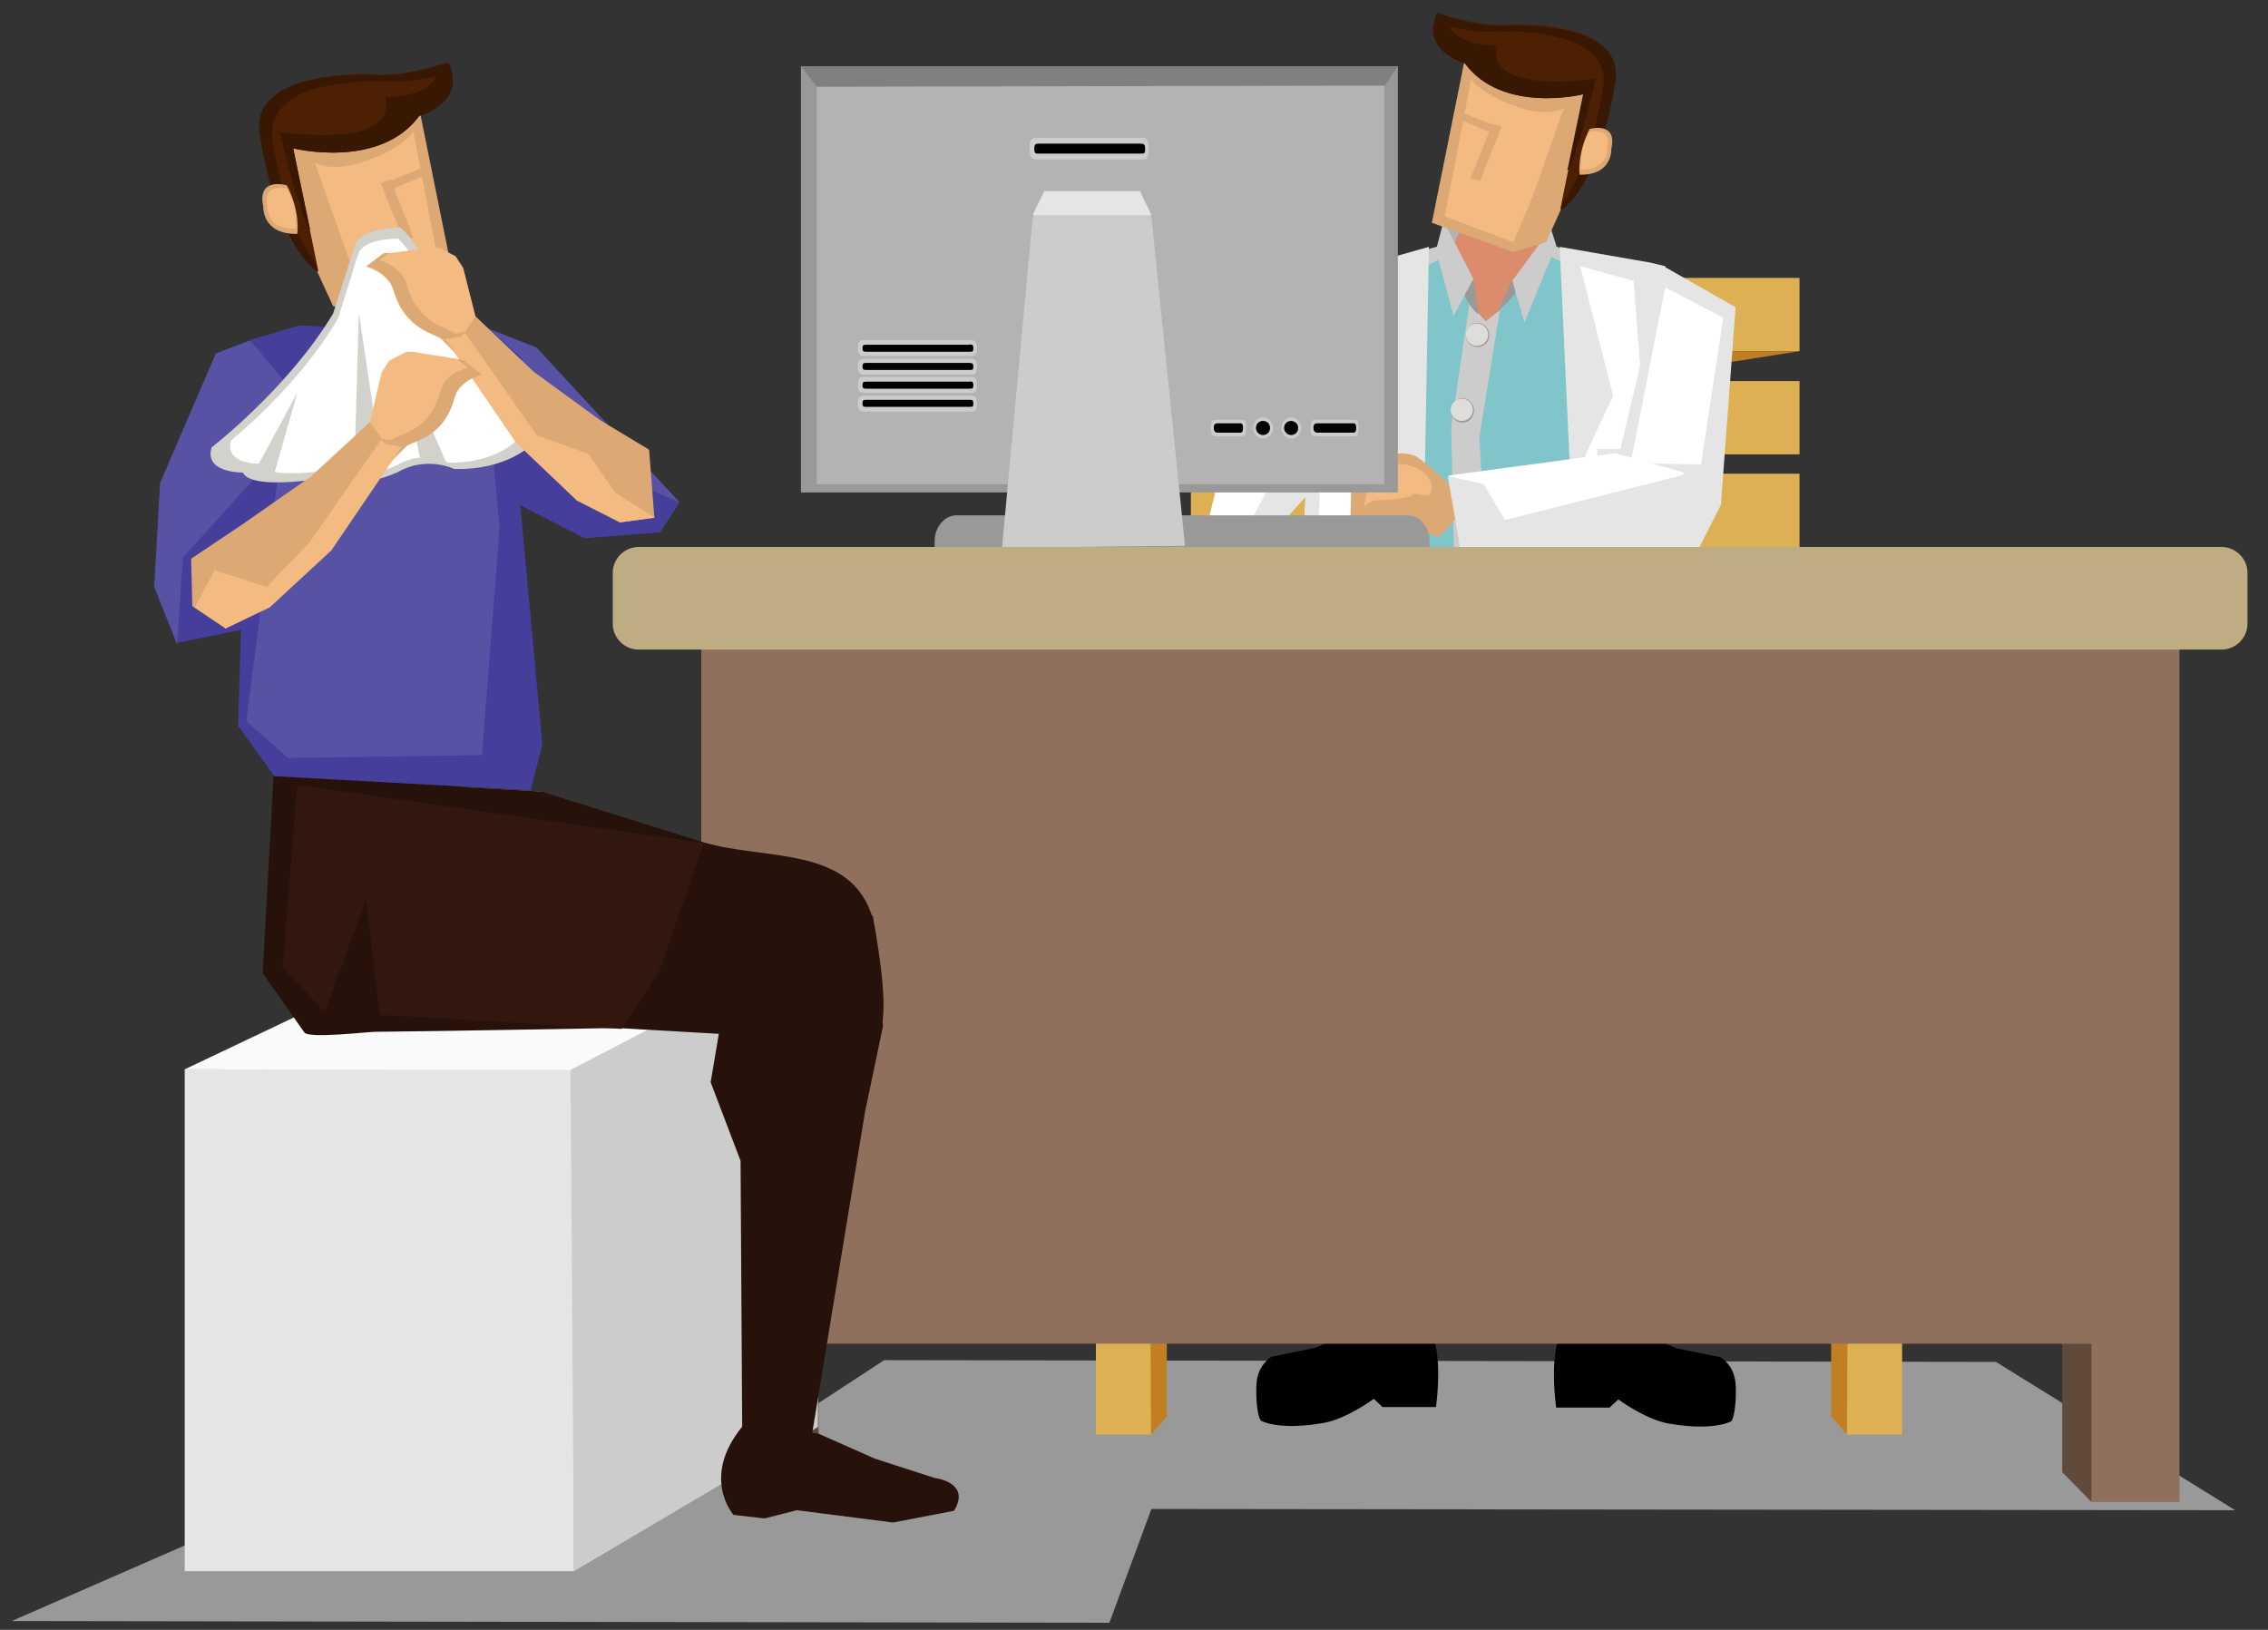 <?xml version="1.0" encoding="utf-8"?>
<!-- Generator: Adobe Illustrator 26.5.2, SVG Export Plug-In . SVG Version: 6.00 Build 0)  -->
<svg version="1.1" id="Layer_1" xmlns="http://www.w3.org/2000/svg" xmlns:xlink="http://www.w3.org/1999/xlink" x="0px" y="0px"
	 viewBox="0 0 386.8 278" style="enable-background:new 0 0 386.8 278;" xml:space="preserve">
<rect x="0" y="0" width="386.8" height="278" fill="#333333" stroke="none"/>
<style type="text/css">
	.st0{fill:#999999;}
	.st1{fill:#604B3B;}
	.st2{fill:#DDB053;}
	.st3{fill:#C07F23;}
	.st4{fill:#CCCCCC;}
	.st5{fill:#7FC5CA;}
	.st6{fill:#B3B3B3;}
	.st7{fill:#121212;}
	.st8{fill:#DB8C6C;}
	.st9{fill:#DCA975;}
	.st10{fill:#F3BA81;}
	.st11{fill:#4D1F03;}
	.st12{fill:#381703;}
	.st13{fill:#9E9996;}
	.st14{fill:#DDDEDA;}
	.st15{fill:#E5E5E5;}
	.st16{fill:#FFFFFF;}
	.st17{fill:#808080;}
	.st18{fill:#916F5D;}
	.st19{fill:#BEAC83;}
	.st20{fill:#FAFAFA;}
	.st21{fill:#26120B;}
	.st22{fill:#32170F;}
	.st23{fill:#453E9A;}
	.st24{fill:#5852A4;}
	.st25{fill:#D2D1CB;}
</style>
<g>
	<polygon class="st0" points="150.8,232 112.1,257.3 381.2,257.6 340.4,232.3 	"/>
	<polygon class="st1" points="134.6,256.2 139.6,251.1 139.6,226.7 131.2,225.9 	"/>
	<polygon class="st1" points="356.7,256.2 351.7,251.1 351.7,226.7 360.2,225.9 	"/>
	<polygon class="st2" points="226.5,227.8 215.9,227.8 215.9,53 227.3,53 	"/>
	<polygon class="st3" points="227.4,222.8 226.5,227.8 226,53 227.4,54.4 	"/>
	<polygon class="st2" points="282.6,227.8 293.1,227.8 293.1,53 281.8,53 	"/>
	<polygon class="st3" points="281.7,222.8 282.6,227.8 283.1,53 281.7,54.4 	"/>
	<polygon class="st2" points="196.5,244.7 186.9,244.7 186.9,149.8 197.1,149.8 	"/>
	<polygon class="st3" points="199,241.6 196.3,244.7 195.9,149.8 199,149.1 	"/>
	<polygon class="st2" points="314.8,244.7 324.4,244.7 324.4,149.8 314.3,149.8 	"/>
	<polygon class="st3" points="312.3,241.6 315,244.7 315.4,149.8 312.3,149.1 	"/>
	<rect x="186.9" y="146.8" class="st2" width="137.6" height="9.3"/>
	<polygon class="st3" points="324.5,146.8 186.9,146.8 213.4,138 299.5,137.5 	"/>
	<rect x="203.1" y="80.8" class="st2" width="103.8" height="12.5"/>
	<rect x="203.1" y="96.6" class="st2" width="103.8" height="12.5"/>
	<rect x="203.1" y="112.8" class="st2" width="103.8" height="12.5"/>
	<polygon class="st3" points="306.9,112.8 203.1,112.8 214.5,111 302.2,111 	"/>
	<rect x="203.1" y="65" class="st2" width="103.8" height="12.5"/>
	<rect x="203.1" y="47.4" class="st2" width="103.8" height="12.5"/>
	<polygon class="st3" points="203.1,59.9 306.9,59.9 295.5,61.7 207.7,61.7 	"/>
	<polygon class="st4" points="230.8,117.9 227.2,114 228.4,78.2 221.8,48.6 247.1,41.5 251.3,47.6 254.2,49.7 257.9,47.9 
		263.3,40.8 279,49.6 281,111.3 277.1,117.3 	"/>
	<polygon class="st5" points="233.3,114.2 230.5,111.3 230.5,80.8 235.4,88.9 229.8,71.7 231.8,57 236.3,48.4 246.6,43.8 
		252.1,49.7 254.9,51.7 255.8,49.7 263.5,43.3 278,50.4 281.6,56.2 276.2,85.5 280.3,109.3 276.1,112 273.2,111.7 262.2,103 
		267.5,113.5 237.8,114.1 242.4,107.2 	"/>
	<polygon class="st6" points="246.3,38.4 263.4,39.3 264.2,41.5 246,41.4 	"/>
	<path d="M274.7,225.1L286,230l7.4,1.5c0,0,2.4,1.3,2.6,4.6c0.1,1,0.1,4.9-0.7,6.3c0,0-2.9,1.8-10.8,0.4c-3.9-0.7-8.5-4.1-8.5-4.1
		l-1.5,1.4h-9.1c0,0-1.9-13.2,2.8-14.5L274.7,225.1z"/>
	<polygon class="st7" points="269.8,227.7 286.6,228.5 287.5,150.5 273.3,146.1 	"/>
	<polygon points="273.3,146.1 262.1,147.8 258.9,228.1 276,228.1 	"/>
	<path d="M235.6,225.1l-11.3,4.8l-7.4,1.5c0,0-2.4,1.3-2.6,4.6c-0.1,1-0.1,4.9,0.7,6.3c0,0,2.9,1.8,10.8,0.4
		c3.9-0.7,8.5-4.1,8.5-4.1l1.5,1.4h9.1c0,0,1.9-13.2-2.8-14.5L235.6,225.1z"/>
	<polygon class="st7" points="240.5,227.7 223.8,228.5 222.8,150.5 237,146.1 	"/>
	<polygon points="237,146.1 248.2,147.8 251.4,228.1 234.3,228.1 	"/>
	<polygon points="229,116.2 279.1,115.4 278.4,140.7 229.8,141.9 	"/>
	<polygon class="st8" points="250.3,35.8 246.9,44.5 253.3,56.5 263.5,41.5 	"/>
	<polygon class="st4" points="257.9,47.9 260,55 265.4,41.8 264.5,39 	"/>
	<polygon class="st4" points="251.3,47.6 247.9,53.9 244.9,42.7 246.2,37.7 	"/>
	<polygon class="st9" points="263.7,41.3 258.1,43 244.2,38 250.9,4.7 273.5,14.2 267.3,33.3 	"/>
	<path class="st10" d="M258.1,41.3l-11.7-4.4l4.5-23.4c0,0,1.8,2.9,8.7,5c4.6,1.4,7.1,0,7.1,0L261.2,34L258.1,41.3z"/>
	<path class="st11" d="M249.9,10.8c0,0-7.7-2.1-4.7-8.6c0,0,6.8,2.3,11.5,2c0,0,20.5-1.3,18.7,9.5c0,0-2.3,16.9-9.3,22l4-19.7
		C270.1,16.1,256.3,19.5,249.9,10.8"/>
	<path class="st12" d="M272.2,13.4c0,0-18.9,3-16.9-5.6c0,0-9,0-8.2-5c-1.2-0.3-2-0.6-2-0.6c-3,6.5,4.7,8.6,4.7,8.6
		c6.4,8.7,20.2,5.3,20.2,5.3l-2.7,13c1.1-0.8,1.4-4.4,2.3-5.8L272.2,13.4z"/>
	<path class="st12" d="M275.5,13.9c1.7-10.8-18.7-9.5-18.7-9.5c-4.7,0.3-11.5-2-11.5-2c-0.3,0.5-0.4,1.1-0.5,1.5
		c2.3,0.7,6.6,1.7,9.9,1.5c0,0,20.5-1.3,18.7,9.5c0,0-1.8,13-6.9,19.7l-0.3,1.3C273.2,30.8,275.5,13.9,275.5,13.9"/>
	<path class="st9" d="M271.1,22c0,0,4.8-1.4,3.7,3.4c0,0,0.3,4.5-5.4,4.4C269.4,29.8,268.9,26.3,271.1,22"/>
	<path class="st10" d="M271,22.5c0,0,4-1.1,3.1,2.8c0,0,0.3,3.7-4.5,3.6C269.7,28.9,269.2,26,271,22.5"/>
	<polygon class="st9" points="255,22.9 248.5,20.2 248.9,19 255.4,21.6 	"/>
	<polygon class="st9" points="252.4,30.9 250.8,30.4 254.5,21.1 256.1,21.6 	"/>
	<polygon class="st4" points="253.4,54.8 255.8,52.9 252.3,74.6 254.6,114.9 248.4,115.3 247.5,72.8 250.6,51.8 	"/>
	<path class="st0" d="M257.9,47.8l-2.5,5.4c0,0,2.5-2.4,3.1-3.2L257.9,47.8z"/>
	<path class="st0" d="M251.3,47.6l-1.5,2.7c0,0,0.6,1.9,2.3,3.3L251.3,47.6z"/>
	<path class="st13" d="M250,57.2c0,1.1,0.9,2,2,2c1.1,0,2-0.9,2-2c0-1.1-0.9-2.1-2-2.1C250.9,55.1,250,56,250,57.2"/>
	<path class="st14" d="M250,57.1c0,1,0.8,1.9,1.9,1.9c1,0,1.9-0.8,1.9-1.9c0-1-0.8-1.9-1.9-1.9C250.8,55.2,250,56.1,250,57.1"/>
	<path class="st13" d="M247.4,70c0,1.1,0.9,2.1,2,2.1c1.1,0,2-0.9,2-2.1c0-1.1-0.9-2.1-2-2.1C248.4,67.9,247.4,68.9,247.4,70"/>
	<path class="st14" d="M247.4,69.9c0,1,0.8,1.9,1.9,1.9c1,0,1.9-0.8,1.9-1.9c0-1-0.8-1.9-1.9-1.9C248.2,68,247.4,68.9,247.4,69.9"/>
	<path class="st13" d="M247,82.9c0,1.1,0.9,2.1,2,2.1c1.1,0,2-0.9,2-2.1c0-1.1-0.9-2-2-2C247.9,80.9,247,81.8,247,82.9"/>
	<path class="st14" d="M247,82.8c0,1,0.8,1.9,1.9,1.9c1,0,1.9-0.8,1.9-1.9c0-1-0.8-1.9-1.9-1.9C247.8,81,247,81.8,247,82.8"/>
	<path class="st13" d="M247,97.1c0,1.1,0.9,2.1,2,2.1c1.1,0,2-0.9,2-2.1c0-1.1-0.9-2-2-2C247.9,95.1,247,96,247,97.1"/>
	<path class="st14" d="M247,97.1c0,1,0.8,1.9,1.9,1.9c1,0,1.9-0.8,1.9-1.9c0-1-0.8-1.9-1.9-1.9C247.8,95.2,247,96,247,97.1"/>
	<path class="st13" d="M248.1,110.6c0,1.1,0.9,2.1,2,2.1s2-0.9,2-2.1c0-1.1-0.9-2-2-2S248.1,109.5,248.1,110.6"/>
	<path class="st14" d="M248,110.5c0,1,0.8,1.9,1.9,1.9s1.9-0.8,1.9-1.9c0-1-0.8-1.9-1.9-1.9S248,109.5,248,110.5"/>
	<polygon points="253.4,137.2 261.9,124.1 278.2,116 288,140.7 287,150 269.9,154.5 254.1,141.5 	"/>
	<polygon points="224.9,134.8 229.5,119.5 244.5,123.7 250.1,134.7 251.2,141.5 242,162.2 222,149 	"/>
	<polygon class="st15" points="216.6,91.5 238,67.7 224.6,47.5 205.6,90.1 	"/>
	<polygon class="st16" points="239.7,66.9 225.9,65.1 212.2,91 205.8,89.9 208.2,80.1 224.6,47.5 	"/>
	<polygon class="st15" points="240.7,207.5 216.2,205.4 224.6,47.5 243.7,42.1 	"/>
	<polygon class="st16" points="237.9,203.5 221.7,201.7 225.6,64.9 224.6,47.5 235.3,47.8 234,71.5 239.1,77.9 234.4,89.3 
		238.7,98.3 	"/>
	<polygon class="st15" points="221.4,154 232.2,154 234.2,126.6 218,126.6 218.3,150.5 	"/>
	<polygon class="st15" points="273.7,209.4 294,209.4 284,45.4 281.5,44.8 266,42.1 	"/>
	<polygon class="st16" points="276.9,205.7 291,206.6 278.6,47.9 269.5,45.4 275.1,67.5 270.3,77.8 274.4,89.5 270.9,99.5 	"/>
	<polygon class="st15" points="289.7,157.8 278.9,157.8 276.9,130.5 293.1,130.5 292.8,154.4 	"/>
	<rect x="272.4" y="76.6" class="st15" width="10.4" height="2.6"/>
	<polygon class="st15" points="280.7,51.6 279.4,51.1 283.5,49.3 287.7,58 286.8,91.9 284.7,102.8 	"/>
	<polygon class="st15" points="289.7,93.6 275.7,79.4 283.7,45.4 296,52.4 293.5,86.1 	"/>
	<polygon class="st16" points="284,49 278.1,79 290.1,79.2 293.9,54.2 	"/>
	<path class="st9" d="M248.9,84.2c0,0-6.4-6.1-7.7-6.5c-4.2-1.3-7.4,1.1-10.7,1.6l-0.2,11.1c0,0,6-1.3,9.5-2.1
		c1.4-0.4,4,3.8,5.7,3.1C245.4,91.3,250.2,88.1,248.9,84.2"/>
	<path class="st10" d="M233.7,80.7l-1.1,5.8c0,0,0.9-1.4,3.4-1.2c0,0,4.4-0.2,5-1c0.2-0.3,2.7,0.5,2.9,0
		C245.7,80,237.6,77.2,233.7,80.7"/>
	<path class="st0" d="M243.8,93.6v-1.3c0-2.4-1.7-4.4-3.7-4.4h-77c-2,0-3.7,2-3.7,4.4v1.3H243.8z"/>
	<rect x="136.6" y="11.3" class="st0" width="101.8" height="72.7"/>
	<rect x="139.3" y="13.2" class="st6" width="96.8" height="69.4"/>
	<polygon class="st17" points="139.3,14.8 136.6,11.3 238.4,11.3 236.2,14.6 	"/>
	<polygon class="st4" points="176.1,37.3 178.1,32.6 194.4,32.6 196.4,37.3 202.1,93.1 189.6,93.2 183.6,93.3 170.9,93.3 	"/>
	<path class="st4" d="M217.1,73c0,1-0.8,1.8-1.7,1.8c-1,0-1.7-0.8-1.7-1.8c0-1,0.8-1.8,1.7-1.8C216.3,71.2,217.1,72,217.1,73"/>
	<path d="M216.6,73c0,0.7-0.5,1.2-1.2,1.2c-0.7,0-1.2-0.6-1.2-1.2c0-0.7,0.5-1.2,1.2-1.2C216.1,71.8,216.6,72.3,216.6,73"/>
	<path class="st4" d="M221.9,73c0,1-0.8,1.8-1.7,1.8s-1.7-0.8-1.7-1.8c0-1,0.8-1.8,1.7-1.8S221.9,72,221.9,73"/>
	<path d="M221.4,73c0,0.7-0.5,1.2-1.2,1.2c-0.7,0-1.2-0.6-1.2-1.2c0-0.7,0.5-1.2,1.2-1.2C220.8,71.8,221.4,72.3,221.4,73"/>
	<path class="st4" d="M231.7,73c0,0.8-0.1,1.4-0.6,1.4h-6.9c-0.5,0-0.7-0.6-0.7-1.4c0-0.8,0.2-1.4,0.7-1.4h6.9
		C231.6,71.6,231.7,72.2,231.7,73"/>
	<path d="M231.3,73c0,0.5-0.1,0.8-0.5,0.8h-6.2c-0.4,0-0.6-0.4-0.6-0.8c0-0.4,0.1-0.8,0.6-0.8h6.2C231.2,72.2,231.3,72.5,231.3,73"
		/>
	<path class="st4" d="M166.6,59.4c0,1-0.2,1.3-0.9,1.3h-18.4c-0.7,0-1-0.4-1-1.3c0-1,0.2-1.4,1-1.4h18.4
		C166.4,58.1,166.6,58.5,166.6,59.4"/>
	<path d="M166,59.4c0,0.6-0.1,0.6-0.8,0.6h-17.3c-0.6,0-0.8,0-0.8-0.6c0-0.6,0.2-0.6,0.8-0.6h17.3C165.8,58.7,166,58.8,166,59.4"/>
	<path class="st4" d="M166.6,62.6c0,1-0.2,1.3-0.9,1.3h-18.4c-0.7,0-1-0.4-1-1.3c0-1,0.2-1.4,1-1.4h18.4
		C166.4,61.2,166.6,61.6,166.6,62.6"/>
	<path d="M166,62.5c0,0.6-0.1,0.6-0.8,0.6h-17.3c-0.6,0-0.8,0-0.8-0.6c0-0.6,0.2-0.6,0.8-0.6h17.3C165.8,61.9,166,62,166,62.5"/>
	<path class="st4" d="M166.6,65.7c0,1-0.2,1.3-0.9,1.3h-18.4c-0.7,0-1-0.4-1-1.3c0-1,0.2-1.4,1-1.4h18.4
		C166.4,64.3,166.6,64.7,166.6,65.7"/>
	<path d="M166,65.7c0,0.6-0.1,0.6-0.8,0.6h-17.3c-0.6,0-0.8,0-0.8-0.6c0-0.6,0.2-0.6,0.8-0.6h17.3C165.8,65,166,65.1,166,65.7"/>
	<path class="st4" d="M166.6,68.9c0,1-0.2,1.3-0.9,1.3h-18.4c-0.7,0-1-0.4-1-1.3c0-1,0.2-1.4,1-1.4h18.4
		C166.4,67.5,166.6,67.9,166.6,68.9"/>
	<path d="M166,68.8c0,0.6-0.1,0.6-0.8,0.6h-17.3c-0.6,0-0.8,0-0.8-0.6c0-0.6,0.2-0.6,0.8-0.6h17.3C165.8,68.2,166,68.2,166,68.8"/>
	<path class="st4" d="M195.9,25.4c0,1.3-0.2,1.8-0.9,1.8h-18.4c-0.7,0-1-0.5-1-1.8c0-1.3,0.2-1.9,1-1.9H195
		C195.7,23.6,195.9,24.1,195.9,25.4"/>
	<path d="M195.3,25.4c0,0.8-0.1,0.8-0.8,0.8h-17.3c-0.6,0-0.8,0-0.8-0.8c0-0.8,0.2-0.9,0.8-0.9h17.3
		C195.1,24.5,195.3,24.6,195.3,25.4"/>
	<path class="st4" d="M212.5,73c0,0.8-0.1,1.4-0.6,1.4h-4.7c-0.5,0-0.7-0.6-0.7-1.4c0-0.8,0.2-1.4,0.7-1.4h4.7
		C212.4,71.6,212.5,72.2,212.5,73"/>
	<path d="M212,73c0,0.5-0.1,0.8-0.5,0.8h-3.9c-0.4,0-0.6-0.4-0.6-0.8c0-0.4,0.1-0.8,0.6-0.8h3.9C211.9,72.2,212,72.5,212,73"/>
	<polygon class="st15" points="178.1,32.6 176.1,36.7 196.4,36.7 194.4,32.6 	"/>
	<polygon class="st16" points="247.1,81.1 275.4,77.3 287.2,80.6 282.4,89.1 249.2,94.4 	"/>
	<polygon class="st15" points="287.5,80.9 256.7,88.7 253,82.6 246.9,81.2 249.2,94.4 289.7,93.6 	"/>
	<rect x="120.4" y="103.5" class="st18" width="249.8" height="125.7"/>
	<rect x="119.6" y="107.1" class="st18" width="15" height="149.1"/>
	<polygon class="st18" points="371.7,256.2 356.7,256.2 356.7,107.1 371.7,107.1 	"/>
	<path class="st19" d="M383.3,106.4c0,2.4-2,4.4-4.4,4.4h-270c-2.4,0-4.4-2-4.4-4.4v-8.7c0-2.4,2-4.4,4.4-4.4h270
		c2.4,0,4.4,2,4.4,4.4V106.4z"/>
	<polygon class="st0" points="67.7,247.8 2,276.5 189.2,276.8 199.8,248.1 	"/>
	<polygon class="st15" points="97.9,268 31.5,268 31.5,182.4 97.7,182.4 	"/>
	<polygon class="st4" points="139.5,243.4 97.9,268 97.3,182.4 139.7,160.5 	"/>
	<polygon class="st20" points="31.5,182.4 78.2,160.2 139.7,160.5 97.3,182.5 	"/>
	<polygon class="st9" points="55.2,133.1 59.5,176.1 95,172.7 92.2,135 	"/>
	<polygon class="st21" points="138.3,246 126.6,247 126.3,198 121.2,184.6 124,168 142.6,153.7 143,174.2 	"/>
	<polygon class="st21" points="148.9,156.3 150.6,175 147.5,189.8 138.3,245.8 131.3,236.8 	"/>
	<polygon class="st21" points="92.2,135 80,173.9 130.5,176.8 146.1,162.7 142,150.6 	"/>
	<polygon class="st21" points="129.2,160.6 104.3,152.2 58.7,155.3 61.7,133.3 92.2,135 142,150.6 148.9,156.3 143.3,194 	"/>
	<path class="st21" d="M59,129.7c11.7,2.7,23.4,5.4,35.2,8.1c9.3,2.1,18.5,4.3,27.8,6.4c11,2.5,25.3,0.5,27.4,15.1
		c0.7,4.6,1.8,11.3,1,15.7c-28.9-0.2-57.7,0.7-86.5,1c-1.2,0-11.3,1.2-12,0.1L44.8,166l1.9-34.6L59,129.7z"/>
	<polygon class="st22" points="50.7,133.9 120,143.8 112.6,165.3 106,175.5 64.8,173.1 62.4,153.5 55.4,172.6 48.2,165 	"/>
	<polygon class="st23" points="99.7,91.8 87.4,85.5 83.3,56.1 91.5,59.3 115.9,85.7 112.6,90.8 	"/>
	<polygon class="st24" points="83.4,56.1 88.8,60.9 100.8,82.1 105.3,81.1 115.9,85.7 91.5,59.3 	"/>
	<polygon class="st10" points="69.6,45.3 78.1,63.3 66.8,68.8 54.6,66.2 51.6,56 56.2,56 58.8,49.2 	"/>
	<path class="st23" d="M90.5,134.8l2-7.8L87,67.3l-3.6-11.2l-9-0.6v2.8c0,0,0.2,7.8-9.8,7.8c-11,0-8.3-10.3-8.3-10.3l-5.2-0.3
		l-8.5,2.5l-2,65.8l6.2,8.6L90.5,134.8z"/>
	<path class="st24" d="M82.2,128.8l3-38.7l-2-22l-1-11.1h-4.6l-1.4,6.5c0,0-2.8,4.8-11.5,4.8c-9.6,0-15.9-2.9-15.9-2.9l-6.1-7.3
		l5.2,19.3L42,123l7.1,6.3L82.2,128.8z"/>
	<polygon class="st9" points="56.8,52.2 62.8,54 77.6,48.7 70.4,13.1 46.4,23.3 52.9,43.7 	"/>
	<path class="st10" d="M62.8,52.2l12.5-4.7l-4.8-25c0,0-2,3.1-9.2,5.3c-4.9,1.5-7.6,0-7.6,0l5.9,16.6L62.8,52.2z"/>
	<path class="st11" d="M71.5,19.7c0,0,8.2-2.2,5-9.1c0,0-7.2,2.4-12.2,2.1c0,0-21.8-1.4-19.9,10.1c0,0,2.5,18,9.9,23.5l-4.3-21
		C50,25.3,64.7,29,71.5,19.7"/>
	<path class="st12" d="M47.7,22.5c0,0,20.2,3.2,18-5.9c0,0,9.6,0,8.7-5.3c1.3-0.4,2.1-0.6,2.1-0.6c3.2,6.9-5,9.1-5,9.1
		C64.7,29,50,25.3,50,25.3l2.9,13.9c-1.2-0.9-1.5-4.7-2.5-6.2L47.7,22.5z"/>
	<path class="st12" d="M44.3,22.9c-1.9-11.5,20-10.1,20-10.1c5,0.3,12.2-2.1,12.2-2.1c0.3,0.6,0.5,1.1,0.6,1.6
		c-2.4,0.7-7,1.8-10.6,1.6c0,0-21.8-1.4-20,10.1c0,0,1.9,13.9,7.4,21l0.3,1.4C46.7,41,44.3,22.9,44.3,22.9"/>
	<path class="st9" d="M48.9,31.6c0,0-5.1-1.5-4,3.6c0,0-0.3,4.8,5.8,4.7C50.7,39.9,51.3,36.1,48.9,31.6"/>
	<path class="st10" d="M49,32.2c0,0-4.3-1.2-3.4,3c0,0-0.3,4,4.8,3.8C50.4,39,51,35.9,49,32.2"/>
	<polygon class="st9" points="66,32.6 73,29.7 72.6,28.4 65.6,31.2 	"/>
	<polygon class="st9" points="68.9,41.1 70.5,40.5 66.6,30.6 64.9,31.2 	"/>
	<polygon class="st23" points="41.8,107.3 44.2,84.3 42.6,58.1 36.8,60.3 29.1,94.7 30,109.7 	"/>
	<polygon class="st24" points="44.2,80.7 52.1,78.4 47.1,69.1 42.6,58.1 36.8,60.3 27.3,82.4 26.3,100.1 30.2,109.9 31.2,95.1 	"/>
	<path class="st21" d="M139.5,244.5l9.7,4.3l10.2,3.3c0,0,6.3,0.7,3.3,5.6l-10.4,2l-16.4-2.1l-5.5,1.4l-5.3-0.6
		c0,0-5.7-6.4,1.6-15.2L139.5,244.5z"/>
	<path class="st25" d="M60.6,41.7c0,0,0.5-2.7,7.7-2.9c0,0,1.6,1.4,2.8,3.4c1.2,2,5.9,11.4,5.9,11.4l13.8,22.1c0,0-4.1,4.5-13.3,4.3
		c0,0-4.7-2.3-9.6,0.5c0,0-7.4,3.5-10.5,0.7c0,0-14.3,2.8-16-0.6c0,0-6.7,0.1-5.3-4.3c0,0,13.1-10.1,20.7-22.8L60.6,41.7z"/>
	<path class="st16" d="M61.1,43.3c0,0,0.4-2.5,6.8-2.6c0,0,1.4,1.3,2.5,3.2c1.1,1.9,5.3,10.6,5.3,10.6L88.2,75c0,0-3.6,4.1-11.8,3.9
		c0,0-4.2-2.2-8.6,0.4c0,0-6.6,3.2-9.3,0.5c0,0-12.7,2.5-14.3-0.7c0,0-6,0.1-4.8-4c0,0,11.6-9.2,18.3-20.9L61.1,43.3z"/>
	<polygon class="st25" points="76.2,79.1 68.1,60.5 71.7,78.5 	"/>
	<polygon class="st25" points="65.3,80.9 61.2,53.3 60.4,81.2 	"/>
	<polygon class="st25" points="46.6,81.4 50.7,67 43.5,80.3 	"/>
	<polygon class="st9" points="78.1,51.1 91,63.4 102.4,71.7 110.7,76.7 111.6,88.3 105.7,89.1 102.2,85.9 74.6,57.1 	"/>
	<polygon class="st10" points="76.8,53.2 91.6,74.3 100.3,77.4 105,84.1 111.7,88.3 105.7,89.1 98.4,85.4 88,75.5 75.3,56.9 	"/>
	<path class="st10" d="M81.1,54L79,45.7l-1.3-2l-2.9-1.5l-0.9,0l-8.5,1.1l-2.9,2.2c0,0,3.7,1,4.6,4c2,7,7.3,7.4,8.4,8.5l3.2-0.5
		L81.1,54z"/>
	<path class="st9" d="M77.7,56.9c-1.1-1-6.4-1.4-8.4-8.5c-0.8-3-4.6-4-4.6-4l1.7-1.3l-1,0.1l-2.9,2.2c0,0,3.7,1,4.6,4
		c2,7,7.3,7.4,8.4,8.5l3.2-0.5l0.8-0.9L77.7,56.9z"/>
	<polygon class="st9" points="66.1,69.2 53,81.3 41.4,89.4 32.6,95.3 32.8,103.4 38.5,107.2 42,104 69.9,75.5 	"/>
	<polygon class="st10" points="67.5,71.4 52.8,92.5 45.5,100.1 36.6,97.3 33.2,103.6 38.5,107.2 46,103.6 56.5,93.9 69.2,75.2 	"/>
	<path class="st10" d="M63.1,72l2-8.5l1.3-2l2.9-1.5l1,0l8.8,1.4l3.1,2.4c0,0-3.9,0.9-4.7,4c-1.9,7.1-7.4,7.3-8.5,8.4l-3.3-0.6
		L63.1,72z"/>
	<path class="st9" d="M66.6,75.1c1.1-1,6.6-1.2,8.5-8.4c0.8-3.1,4.7-4,4.7-4l-1.8-1.4l1.1,0.2l3.1,2.4c0,0-3.9,0.9-4.7,4
		c-1.9,7.1-7.4,7.3-8.5,8.4l-3.3-0.6l-0.9-0.9L66.6,75.1z"/>
</g>
</svg>
